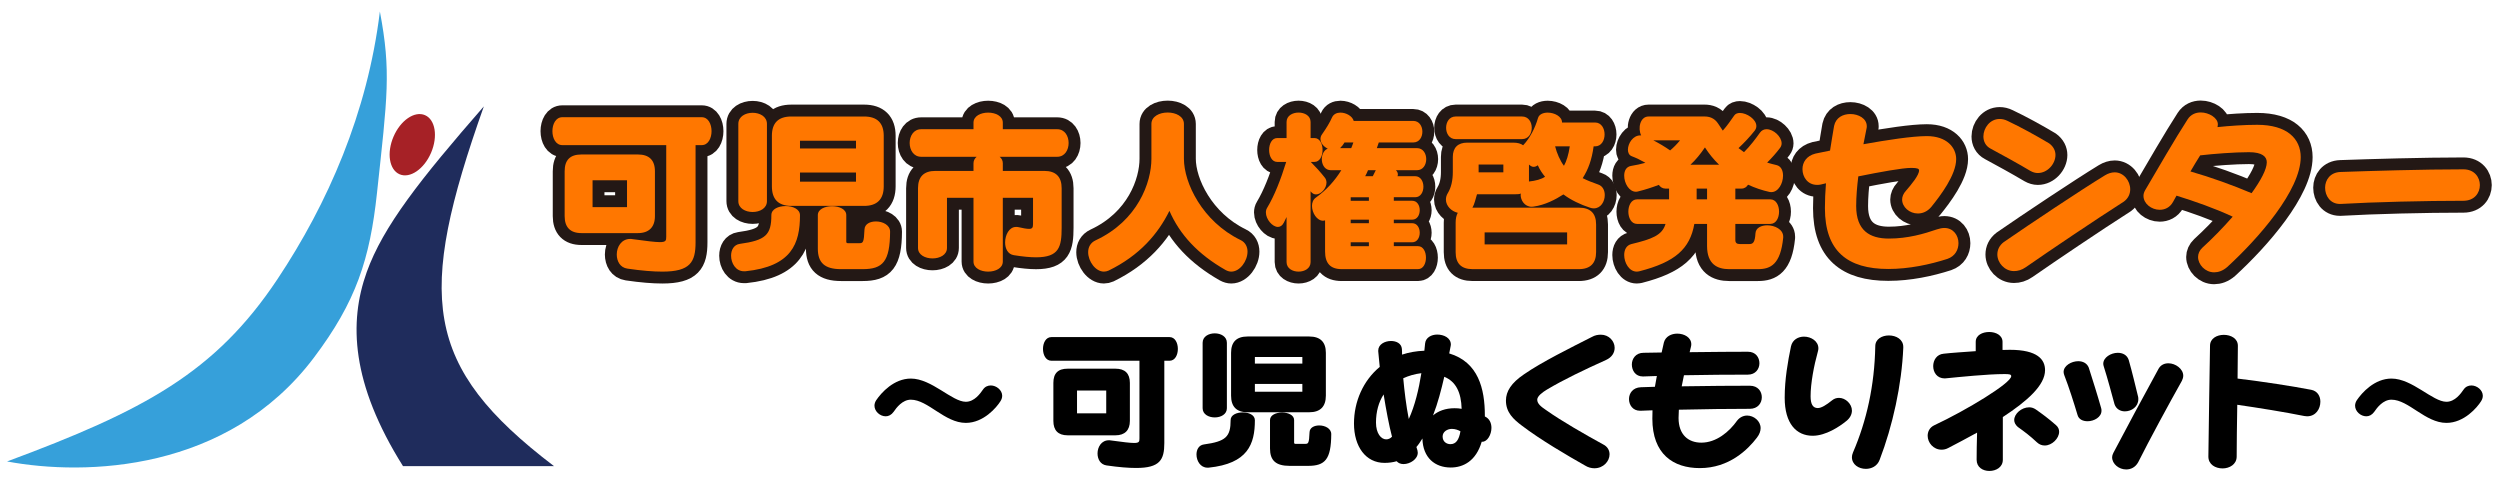 <?xml version="1.0" encoding="utf-8"?>
<!-- Generator: Adobe Illustrator 15.0.0, SVG Export Plug-In . SVG Version: 6.00 Build 0)  -->
<!DOCTYPE svg PUBLIC "-//W3C//DTD SVG 1.1//EN" "http://www.w3.org/Graphics/SVG/1.1/DTD/svg11.dtd">
<svg version="1.1" xmlns="http://www.w3.org/2000/svg" xmlns:xlink="http://www.w3.org/1999/xlink" x="0px" y="0px"
	 width="497.03px" height="95.021px" viewBox="0 0 497.03 95.021" enable-background="new 0 0 497.03 95.021" xml:space="preserve">
<g id="レイヤー_1">
	<g>
		<path fill="#36A0DA" d="M55.17,55.485c9.998-15.017,17.894-33.021,20.354-53.196c2.267,11.947,1.487,16.92-0.576,36.097
			c-1.415,13.146-4.143,21.591-12.569,32.756c-17.086,22.64-45.315,23.53-60.979,20.602C28.596,81.648,42.771,74.119,55.17,55.485z"
			/>
		<path fill="#A62126" d="M85.7,30.377c-1.394,3.246-4.194,5.159-6.253,4.273c-2.061-0.887-2.604-4.236-1.21-7.484
			c1.393-3.245,4.193-5.158,6.255-4.273C86.556,23.781,87.092,27.13,85.7,30.377z"/>
		<path fill="#1F2C5C" d="M96.193,21.151C83.542,35.659,76.174,44.991,72.9,54.121c-3.553,9.913-3.118,22.084,7.22,38.548h30.018
			C84.033,72.798,82.812,58.924,96.193,21.151z"/>
	</g>
	<rect y="1.291" fill="none" width="111.51" height="92.504"/>
</g>
<g id="レイヤー_2">
	<g>
		<path d="M198.89,79.789c-0.744,1.19-3.334,4.287-6.876,4.287c-4.198,0-7.532-4.614-10.926-4.614c-1.667,0-2.858,1.578-3.423,2.411
			c-0.447,0.625-1.012,0.893-1.578,0.893c-1.131,0-2.232-0.982-2.232-2.113c0-0.357,0.119-0.745,0.357-1.102
			c1.012-1.489,3.513-4.287,6.877-4.287c4.138,0,8.187,4.614,10.926,4.614c1.727,0,2.888-1.667,3.423-2.441
			c0.388-0.565,0.953-0.804,1.548-0.804c1.102,0,2.263,0.923,2.263,2.054C199.247,79.044,199.128,79.432,198.89,79.789z"/>
		<path d="M231.481,71.721v16.374c0,3.334-0.894,4.942-5.597,4.942c-1.519,0-3.453-0.149-5.895-0.506
			c-1.221-0.179-1.786-1.25-1.786-2.381c0-1.28,0.773-2.62,2.263-2.62c0.119,0,0.237,0,0.356,0.03
			c2.441,0.328,3.841,0.506,4.645,0.506c1.012,0,1.071-0.268,1.071-0.893V71.721h-17.504c-2.233,0-2.233-4.704,0-4.704h23.488
			c2.203,0,2.203,4.704,0,4.704H231.481z M221.776,86.546h-9.526c-1.905,0-2.828-1.012-2.828-2.858v-7.562
			c0-1.905,0.923-2.828,2.828-2.828h9.526c1.846,0,2.857,0.923,2.857,2.828v7.562C224.634,85.535,223.622,86.546,221.776,86.546z
			 M219.931,77.646h-5.806v4.525h5.806V77.646z"/>
		<path d="M240.287,92.977c-0.09,0-0.149,0-0.238,0c-1.399,0-2.174-1.37-2.174-2.62c0-0.953,0.447-1.846,1.459-1.994
			c4.376-0.596,5.329-1.519,5.329-4.853c0-1.012,1.19-1.519,2.411-1.519c1.191,0,2.411,0.506,2.411,1.548
			C249.485,88.303,248.087,92.173,240.287,92.977z M239.096,81.158V68.149c0-2.501,4.823-2.501,4.823,0v13.009
			C243.919,83.6,239.096,83.6,239.096,81.158z M260.292,81.962h-12.265c-2.203,0-3.275-1.131-3.275-3.304v-8.514
			c0-2.144,1.072-3.245,3.275-3.245h12.265c2.203,0,3.305,1.102,3.305,3.245v8.514C263.597,80.831,262.495,81.962,260.292,81.962z
			 M258.923,70.977h-9.438v1.31h9.438V70.977z M258.923,76.335h-9.438v1.548h9.438V76.335z M260.054,92.62h-3.661
			c-2.769,0-3.9-1.102-3.9-3.453V83.51c0-1.995,4.793-1.995,4.793,0v4.525c0,0.119,0.119,0.208,0.238,0.208h1.995
			c0.595,0,0.744-0.149,0.833-2.292c0.03-0.953,0.953-1.369,1.936-1.369c1.131,0,2.381,0.595,2.381,1.727
			C264.639,91.339,263.448,92.62,260.054,92.62z"/>
		<path d="M294.7,87.827h-0.119c-1.132,3.84-3.662,5.121-6.163,5.121c-3.096,0-5.537-1.905-5.626-5.775
			c-0.387,0.625-0.774,1.221-1.191,1.697c0.09,0.238,0.149,0.477,0.209,0.685c0.029,0.149,0.06,0.328,0.06,0.447
			c0,1.28-1.519,2.262-2.828,2.262c-0.536,0-1.042-0.178-1.37-0.565c-0.714,0.208-1.518,0.328-2.411,0.328
			c-3.721,0-6.073-3.215-6.073-7.83c0-4.346,1.816-8.514,5.121-11.253c-0.09-1.161-0.238-2.203-0.298-3.096c0-0.06,0-0.119,0-0.149
			c0-1.221,1.28-1.905,2.53-1.905c1.072,0,2.084,0.477,2.173,1.578c0.03,0.357,0.03,0.745,0.03,1.131
			c1.34-0.446,2.828-0.714,4.436-0.774c0.06-0.476,0.09-0.982,0.149-1.458c0.118-1.161,1.25-1.756,2.411-1.756
			c1.31,0,2.709,0.655,2.709,1.994c0,0.06-0.03,0.149-0.03,0.238c-0.089,0.536-0.208,1.012-0.297,1.519
			c5.774,1.727,7.085,6.996,7.085,12.354v0.178c0.923,0.417,1.31,1.31,1.31,2.263C296.516,86.398,295.712,87.827,294.7,87.827z
			 M275.081,78.419c-0.982,1.518-1.518,3.423-1.518,5.597c0,2.144,1.012,3.334,2.024,3.334c0.446,0,0.833-0.179,1.16-0.536
			C276.153,84.582,275.588,81.545,275.081,78.419z M278.981,75.204c0.238,2.561,0.565,5.389,1.102,8.098
			c1.221-2.649,1.994-5.924,2.5-9.11C281.304,74.341,279.993,74.728,278.981,75.204z M287.139,74.907
			c-0.596,2.59-1.28,5.239-2.233,7.681c1.013-0.863,2.441-1.429,4.287-1.429c0.477,0,0.923,0.03,1.399,0.119
			C290.502,78.032,289.46,75.859,287.139,74.907z M288.656,85.267c-0.923,0-1.846,0.565-1.846,1.518
			c0,1.042,0.804,1.519,1.548,1.519c1.102,0,1.697-0.833,1.995-2.561C289.937,85.505,289.312,85.267,288.656,85.267z"/>
		<path d="M319.284,71.572c-4.108,1.846-8.425,3.9-11.759,5.895c-0.834,0.506-1.905,1.28-1.905,1.995
			c0,0.804,0.773,1.399,1.696,2.024c3.186,2.262,7.949,4.972,11.372,6.847c0.923,0.446,1.311,1.22,1.311,1.994
			c0,1.37-1.221,2.769-3.007,2.769c-0.596,0-1.251-0.149-1.905-0.566c-3.424-1.935-8.872-5.12-12.533-7.919
			c-1.667-1.25-3.156-2.62-3.156-4.971c0-1.846,1.072-3.513,3.573-5.21c3.453-2.411,9.407-5.358,13.515-7.442
			c0.626-0.357,1.221-0.447,1.787-0.447c1.607,0,2.738,1.28,2.738,2.62C321.011,70.114,320.475,71.037,319.284,71.572z"/>
		<path d="M347.888,81.277c-3.989,0-9.229,0.06-14.111,0.179c-0.029,0.565-0.06,1.102-0.06,1.637c0,3.364,1.965,4.912,4.525,4.912
			c2.977,0,5.537-2.144,7.115-4.376c0.535-0.685,1.279-1.012,1.994-1.012c1.31,0,2.68,1.071,2.68,2.5
			c0,0.565-0.209,1.221-0.744,1.905c-1.786,2.352-5.508,6.043-11.343,6.043c-5.299,0-9.438-2.798-9.438-9.824
			c0-0.536,0-1.072,0.03-1.667c-0.804,0.03-1.578,0.06-2.322,0.089c-0.06,0-0.119,0-0.148,0c-1.459,0-2.203-1.161-2.203-2.322
			s0.774-2.292,2.352-2.352c0.894-0.029,1.846-0.059,2.799-0.089c0.119-0.715,0.238-1.429,0.387-2.144
			c-0.894,0.03-1.786,0.06-2.649,0.089c-0.06,0-0.09,0-0.149,0c-1.458,0-2.173-1.191-2.173-2.382c0-1.131,0.774-2.322,2.322-2.322
			c1.071-0.03,2.292-0.03,3.603-0.06c0.148-0.655,0.297-1.34,0.446-1.995c0.327-1.221,1.518-1.756,2.649-1.756
			c1.429,0,2.798,0.774,2.798,2.113c0,0.208-0.029,0.387-0.089,0.596c-0.089,0.327-0.148,0.625-0.238,0.982
			c4.525-0.06,9.109-0.089,11.581-0.089c1.548,0,2.292,1.131,2.292,2.292c0,1.131-0.774,2.262-2.292,2.262
			c-3.722,0-8.157,0.03-12.712,0.119c-0.149,0.714-0.298,1.458-0.447,2.203c5.15-0.089,10.39-0.119,13.546-0.119
			c1.637,0,2.382,1.161,2.382,2.292C350.27,80.146,349.465,81.277,347.888,81.277z"/>
		<path d="M367.053,83.718c-1.31,1.072-4.049,2.917-6.668,2.917c-3.245,0-5.567-2.411-5.567-7.562c0-3.662,0.625-7.174,1.25-10.211
			c0.298-1.34,1.459-1.935,2.591-1.935c1.398,0,2.857,0.893,2.857,2.322c0,0.208-0.029,0.387-0.089,0.595
			c-0.804,2.888-1.459,6.371-1.459,8.931c0,1.578,0.446,2.352,1.429,2.352c0.715,0,1.667-0.595,2.858-1.548
			c0.446-0.357,0.893-0.477,1.369-0.477c1.28,0,2.561,1.191,2.561,2.531C368.185,82.319,367.856,83.093,367.053,83.718z
			 M373.691,91.429c-0.477,1.25-1.607,1.786-2.738,1.786c-1.43,0-2.769-0.863-2.769-2.322c0-0.268,0.06-0.566,0.208-0.923
			c2.709-6.282,4.287-13.307,4.436-21.137c0-1.429,1.34-2.144,2.709-2.144c1.43,0,2.858,0.774,2.858,2.292c0,0.06,0,0.089,0,0.149
			C378.098,76.455,376.281,84.701,373.691,91.429z"/>
		<path d="M398.187,82.915c0,2.144,0,6.312,0,8.484c0,1.489-1.34,2.233-2.68,2.233c-1.28,0-2.53-0.714-2.53-2.233
			c0-1.28,0.03-3.423,0.09-5.388c-2.174,1.221-4.02,2.144-5.746,3.066c-0.446,0.238-0.893,0.327-1.31,0.327
			c-1.638,0-2.769-1.399-2.769-2.769c0-0.774,0.356-1.607,1.25-2.054c6.49-3.037,15.361-8.425,15.361-9.794
			c0-0.357-0.357-0.417-1.34-0.417c-3.364,0-9.08,0.596-11.521,0.833c-0.119,0-0.238,0.03-0.357,0.03
			c-1.548,0-2.292-1.22-2.292-2.441c0-1.161,0.685-2.352,2.084-2.471c1.548-0.179,3.899-0.328,6.37-0.506c0-0.417,0-1.102,0-1.846
			c0-1.34,1.34-1.965,2.68-1.965s2.649,0.655,2.649,1.965c0,0.655,0,1.191,0,1.607c0.506-0.03,1.012-0.03,1.459-0.03
			c5.507,0,6.995,1.935,6.995,4.049C406.581,76.574,403.099,79.7,398.187,82.915z M406.521,88.571c-0.535,0-1.071-0.178-1.548-0.625
			c-1.429-1.34-2.44-2.084-3.811-3.066c-0.476-0.417-0.714-0.893-0.714-1.369c0-1.25,1.458-2.531,2.977-2.531
			c0.446,0,0.863,0.119,1.31,0.417c1.28,0.893,2.531,1.816,4.02,3.126c0.446,0.387,0.625,0.833,0.625,1.31
			C409.38,87.172,407.951,88.571,406.521,88.571z"/>
		<path d="M417.8,81.665c0,1.25-1.459,2.083-2.769,2.083c-0.893,0-1.756-0.357-1.994-1.25c-0.685-2.292-1.697-5.508-2.649-7.949
			c-0.06-0.208-0.119-0.387-0.119-0.595c0-1.25,1.548-2.144,2.917-2.144c0.894,0,1.727,0.387,2.084,1.28
			c0.774,2.441,1.697,5.329,2.471,8.067C417.8,81.337,417.8,81.486,417.8,81.665z M425.123,79.372c0,1.488-1.339,2.411-2.679,2.411
			c-0.863,0-1.727-0.446-2.055-1.429c-0.535-1.965-1.339-5.001-2.144-7.532c-0.059-0.179-0.089-0.357-0.089-0.506
			c0-1.25,1.519-2.173,2.888-2.173c0.953,0,1.846,0.417,2.173,1.429c0.686,2.382,1.399,5.418,1.876,7.353
			C425.123,79.074,425.123,79.223,425.123,79.372z M433.786,75.71c-2.5,4.436-6.579,11.967-8.692,16.195
			c-0.565,1.012-1.459,1.429-2.382,1.429c-1.429,0-2.798-1.072-2.798-2.441c0-0.238,0.089-0.536,0.237-0.833
			c2.561-4.882,5.865-11.015,9.021-16.791c0.447-0.744,1.161-1.042,1.936-1.042c1.398,0,2.947,1.101,2.947,2.471
			C434.055,75.056,433.936,75.383,433.786,75.71z"/>
		<path d="M458.669,82.766c-0.179,0-0.357-0.03-0.565-0.06c-3.989-0.804-8.99-1.607-13.308-2.232c-0.06,3.9-0.118,7.74-0.118,10.3
			c0,1.548-1.43,2.352-2.799,2.352c-1.429,0-2.828-0.774-2.828-2.352c0.06-5.388,0.268-18.428,0.327-22.03
			c0-1.458,1.37-2.173,2.739-2.173c1.399,0,2.798,0.715,2.798,2.173c0,1.607-0.029,3.959-0.06,6.52
			c5.21,0.625,10.896,1.519,14.647,2.233c1.221,0.238,1.815,1.25,1.815,2.352C461.318,81.277,460.426,82.766,458.669,82.766z"/>
		<path d="M493.255,79.789c-0.744,1.19-3.334,4.287-6.877,4.287c-4.197,0-7.531-4.614-10.926-4.614
			c-1.667,0-2.857,1.578-3.423,2.411c-0.447,0.625-1.013,0.893-1.578,0.893c-1.131,0-2.232-0.982-2.232-2.113
			c0-0.357,0.119-0.745,0.356-1.102c1.013-1.489,3.514-4.287,6.877-4.287c4.139,0,8.188,4.614,10.926,4.614
			c1.727,0,2.888-1.667,3.424-2.441c0.387-0.565,0.952-0.804,1.548-0.804c1.102,0,2.263,0.923,2.263,2.054
			C493.612,79.044,493.493,79.432,493.255,79.789z"/>
	</g>
	<g>
		<g>
			<path fill="none" stroke="#231815" stroke-width="4.726" stroke-linecap="round" stroke-linejoin="round" d="M138.287,28.852
				v19.319c0,3.934-1.054,5.831-6.604,5.831c-1.792,0-4.075-0.175-6.955-0.597c-1.44-0.21-2.107-1.475-2.107-2.81
				c0-1.51,0.913-3.091,2.669-3.091c0.141,0,0.281,0,0.422,0.035c2.88,0.386,4.531,0.597,5.479,0.597
				c1.194,0,1.265-0.316,1.265-1.054v-18.23h-20.654c-2.634,0-2.634-5.55,0-5.55h27.714c2.599,0,2.599,5.55,0,5.55H138.287z
				 M126.836,46.344h-11.24c-2.248,0-3.337-1.194-3.337-3.372V34.05c0-2.248,1.089-3.337,3.337-3.337h11.24
				c2.178,0,3.372,1.089,3.372,3.337v8.922C130.208,45.15,129.014,46.344,126.836,46.344z M124.658,35.842h-6.849v5.339h6.849
				V35.842z"/>
			<path fill="none" stroke="#231815" stroke-width="4.726" stroke-linecap="round" stroke-linejoin="round" d="M148.193,53.931
				c-0.105,0-0.176,0-0.281,0c-1.651,0-2.564-1.616-2.564-3.091c0-1.124,0.527-2.178,1.721-2.354
				c5.164-0.703,6.288-1.792,6.288-5.726c0-1.194,1.405-1.792,2.845-1.792c1.405,0,2.845,0.597,2.845,1.827
				C159.047,48.417,157.396,52.983,148.193,53.931z M146.788,39.986v-15.35c0-2.951,5.69-2.951,5.69,0v15.35
				C152.479,42.867,146.788,42.867,146.788,39.986z M171.798,40.935h-14.472c-2.6,0-3.864-1.335-3.864-3.899V26.99
				c0-2.529,1.265-3.829,3.864-3.829h14.472c2.599,0,3.899,1.3,3.899,3.829v10.046C175.697,39.6,174.397,40.935,171.798,40.935z
				 M170.182,27.974h-11.135v1.545h11.135V27.974z M170.182,34.296h-11.135v1.827h11.135V34.296z M171.517,53.51h-4.32
				c-3.267,0-4.602-1.3-4.602-4.075v-6.674c0-2.353,5.655-2.353,5.655,0v5.339c0,0.141,0.141,0.246,0.281,0.246h2.353
				c0.703,0,0.878-0.175,0.984-2.705c0.035-1.124,1.124-1.616,2.283-1.616c1.334,0,2.81,0.703,2.81,2.037
				C176.926,52,175.521,53.51,171.517,53.51z"/>
			<path fill="none" stroke="#231815" stroke-width="4.726" stroke-linecap="round" stroke-linejoin="round" d="M205.976,51.156
				c-1.194,0-2.635-0.14-4.391-0.421c-1.229-0.176-1.757-1.334-1.757-2.529c0-1.511,0.808-3.091,2.178-3.091
				c0.141,0,0.281,0,0.422,0.035c1.054,0.246,1.721,0.351,2.178,0.351c0.632,0,0.772-0.281,0.772-0.948v-5.234h-6.007V52
				c0,2.669-5.83,2.669-5.83,0V39.319h-5.27v9.976c0,2.775-5.76,2.775-5.76,0V37.422c0-2.283,1.159-3.442,3.442-3.442h7.588v-1.51
				c0-0.527,0.245-0.984,0.632-1.3h-11.029c-3.056,0-3.056-5.479,0-5.479h10.397v-1.3c0-2.669,5.83-2.669,5.83,0v1.3h10.819
				c3.021,0,3.021,5.479,0,5.479h-11.451c0.387,0.316,0.632,0.738,0.632,1.3v1.51h8.255c2.283,0,3.442,1.159,3.442,3.442v7.833
				C211.068,49.084,210.577,51.156,205.976,51.156z"/>
			<path fill="none" stroke="#231815" stroke-width="4.726" stroke-linecap="round" stroke-linejoin="round" d="M244.79,54.001
				c-0.352,0-0.737-0.105-1.124-0.316c-5.515-3.126-9.133-7.061-11.17-11.767c-2.248,4.566-5.901,8.852-12.083,11.873
				c-0.316,0.14-0.633,0.21-0.948,0.21c-1.651,0-3.127-2.037-3.127-3.864c0-0.948,0.422-1.861,1.476-2.354
				c8.396-3.899,11.1-11.521,11.1-16.228v-6.919c0-3.021,6.464-3.021,6.464,0v6.919c0,4.813,3.652,12.47,11.24,16.158
				c0.983,0.457,1.404,1.37,1.404,2.318C248.021,51.894,246.512,54.001,244.79,54.001z"/>
			<path fill="none" stroke="#231815" stroke-width="4.726" stroke-linecap="round" stroke-linejoin="round" d="M261.65,38.652
				c-0.387,0-0.773-0.176-1.089-0.632v14.085c0,2.529-4.777,2.529-4.777,0v-8.957c-0.176,0.351-0.352,0.737-0.527,1.089
				c-0.315,0.632-0.737,0.878-1.193,0.878c-1.09,0-2.389-1.51-2.389-2.88c0-0.316,0.07-0.632,0.245-0.913
				c1.476-2.459,2.705-5.62,3.794-9.133h-1.791c-2.143,0-2.143-4.742,0-4.742h1.861V24.25c0-2.494,4.777-2.494,4.777,0v3.197h0.772
				c2.143,0,2.143,4.742,0,4.742h-0.737c1.019,1.019,1.932,2.037,2.739,3.056c0.281,0.316,0.387,0.702,0.387,1.054
				C263.723,37.458,262.634,38.652,261.65,38.652z M266.778,53.51c-2.318,0-3.337-1.194-3.337-3.513v-6.182
				c-0.141,0.035-0.281,0.07-0.386,0.07c-1.229,0-2.214-1.545-2.214-2.95c0-0.632,0.211-1.265,0.773-1.651
				c2.072-1.476,3.723-3.302,5.058-5.445h-2.072c-2.178,0-2.389-3.583-0.632-4.285c-0.809-0.386-1.44-1.124-1.44-1.932
				c0-0.316,0.105-0.667,0.352-0.983c0.772-1.089,1.545-2.354,1.932-3.267c0.316-0.703,0.983-0.983,1.686-0.983
				c1.124,0,2.389,0.702,2.635,1.651h11.838c2.423,0,2.423,4.285,0,4.285h-6.85c-0.141,0.386-0.246,0.738-0.387,1.124h7.974
				c2.459,0,2.459,4.391,0,4.391h-4.18c0.245,0.246,0.386,0.527,0.386,0.843c0,0.105-0.035,0.246-0.07,0.351h3.513
				c2.178,0,2.178,4.18,0,4.18h-4.25v0.702h3.653c2.002,0,2.002,3.759,0,3.759h-3.653v0.702h3.653c2.002,0,2.002,3.794,0,3.794
				h-3.653v0.772h4.813c2.107,0,2.107,4.566,0,4.566H266.778z M267.306,28.325c-0.246,0.421-0.492,0.738-0.879,1.124h2.214
				c0.175-0.386,0.28-0.738,0.421-1.124H267.306z M272.152,39.214h-3.617v0.702h3.617V39.214z M272.152,43.675h-3.617v0.702h3.617
				V43.675z M272.152,48.171h-3.617v0.772h3.617V48.171z M271.978,33.839c-0.141,0.386-0.352,0.808-0.563,1.194h1.511
				c0.211-0.421,0.386-0.773,0.597-1.194H271.978z"/>
			<path fill="none" stroke="#231815" stroke-width="4.726" stroke-linecap="round" stroke-linejoin="round" d="M316.868,41.427
				c-0.246,0-0.491-0.035-0.772-0.141c-1.861-0.597-3.829-1.545-5.269-2.634c-1.581,1.019-3.653,2.107-5.937,2.423
				c-0.105,0-0.246,0.035-0.352,0.035c-1.476,0-2.213-1.37-2.213-2.318c0-0.105,0.035-0.21,0.035-0.316
				c-0.316,0.141-0.632,0.141-1.019,0.141c-0.176,0-0.316,0-0.492,0h-7.2c-0.316,1.019-0.492,1.967-0.913,2.669h21.146
				c2.318,0,3.442,1.124,3.442,3.337v5.515c0,2.178-1.124,3.372-3.442,3.372h-21.11c-2.283,0-3.372-1.159-3.372-3.372v-5.866
				c0-0.808,0.141-1.44,0.421-1.967c-1.229-0.281-2.354-1.335-2.354-2.634c0-0.421,0.105-0.843,0.387-1.3
				c0.667-1.089,0.983-2.529,0.983-4.145v-3.021c0-1.862,1.019-2.845,2.846-2.845h9.167c0.844,0,1.511,0.176,1.968,0.527
				c1.335-1.405,2.389-3.442,2.95-5.409c0.211-0.738,1.019-1.089,1.932-1.089c1.335,0,2.846,0.772,2.846,1.932v0.035h6.568
				c2.529,0,2.529,4.742,0,4.742h-0.281c-0.386,2.775-1.089,4.601-2.178,6.322c0.913,0.457,1.967,0.878,3.091,1.265
				c0.914,0.316,1.3,1.194,1.3,2.107C319.046,40.057,318.273,41.427,316.868,41.427z M289.4,27.657c-2.529,0-2.529-4.496,0-4.496
				h13.207c2.564,0,2.564,4.496,0,4.496H289.4z M298.884,32.715h-4.917v1.545h4.917V32.715z M311.564,46.204h-16.403v2.389h16.403
				V46.204z M305.733,32.856c-0.281,0.211-0.562,0.316-0.843,0.316c-0.316,0-0.598-0.175-0.913-0.457v3.372
				c1.334-0.141,2.493-0.457,3.196-0.948C306.646,34.507,306.12,33.734,305.733,32.856z M309.176,29.098
				c0.316,1.299,1.019,2.915,1.757,3.864c0.491-0.878,0.913-2.178,1.158-3.864H309.176z"/>
			<path fill="none" stroke="#231815" stroke-width="4.726" stroke-linecap="round" stroke-linejoin="round" d="M349.501,53.51
				h-5.726c-2.318,0-4.391-0.948-4.391-4.602v-4.391h-2.529c-0.878,4.953-3.794,7.587-10.924,9.414
				c-0.176,0.035-0.352,0.07-0.527,0.07c-1.51,0-2.494-1.756-2.494-3.302c0-1.019,0.422-1.932,1.44-2.178
				c4.04-0.983,6.112-1.721,6.779-4.004h-5.655c-2.318,0-2.318-4.882,0-4.882h6.358v-2.143h-0.738c-0.562,0-1.019-0.316-1.3-0.738
				c-1.3,0.492-2.669,0.948-4.109,1.3c-0.141,0.035-0.281,0.07-0.422,0.07c-1.404,0-2.354-1.721-2.354-3.197
				c0-0.948,0.387-1.756,1.335-1.932c1.089-0.176,2.037-0.387,2.881-0.632c-0.914-0.527-1.862-0.983-2.705-1.3
				c-0.562-0.211-0.772-0.738-0.772-1.3c0-1.264,1.019-2.845,2.459-2.845c0.035,0,0.104,0,0.175,0
				c-0.702-1.405-0.21-3.759,1.476-3.759h11.135c0.913,0,1.967,0.281,2.705,1.44c0.316,0.492,0.597,0.913,0.913,1.37
				c0.878-0.983,1.616-2.072,2.283-3.021c0.246-0.352,0.667-0.492,1.124-0.492c1.37,0,3.267,1.265,3.267,2.6
				c0,0.316-0.105,0.632-0.352,0.948c-0.913,1.159-2.037,2.354-3.196,3.442c0.352,0.246,0.738,0.562,1.089,0.808
				c1.265-1.265,2.318-2.67,3.161-3.864c0.352-0.492,0.809-0.702,1.335-0.702c1.37,0,2.986,1.475,2.986,2.81
				c0,0.316-0.105,0.632-0.316,0.913c-0.737,0.983-1.616,1.967-2.564,2.916c0.598,0.176,1.229,0.351,1.861,0.492
				c0.914,0.211,1.3,1.089,1.3,2.107c0,1.511-0.913,3.267-2.318,3.267c-0.104,0-0.245,0-0.386-0.035
				c-1.44-0.316-2.881-0.808-4.25-1.44c-0.281,0.457-0.703,0.773-1.3,0.773h-1.229v2.143h6.955c2.318,0,2.318,4.882,0,4.882h-6.955
				v3.196c0,0.632,0.351,0.808,0.913,0.808h1.896c0.738,0,1.089-0.386,1.194-2.143c0.07-1.089,1.159-1.581,2.354-1.581
				c1.476,0,3.161,0.808,3.161,2.248c0,0.07,0,0.14,0,0.21C353.997,52.526,352.065,53.51,349.501,53.51z M328.706,27.903
				c1.159,0.597,2.283,1.265,3.337,2.002c0.668-0.562,1.335-1.229,1.968-2.002H328.706z M338.963,29.308
				c-0.878,1.3-1.826,2.459-2.88,3.442h5.69C340.72,31.732,339.771,30.573,338.963,29.308z M339.385,37.493h-2.072v2.143h2.072
				V37.493z"/>
			<path fill="none" stroke="#231815" stroke-width="4.726" stroke-linecap="round" stroke-linejoin="round" d="M387.156,51.473
				c-3.478,1.124-7.622,2.002-11.732,2.002c-8.148,0-12.609-3.547-12.609-12.083c0-1.546,0.069-3.231,0.21-4.953
				c-0.351,0.105-0.702,0.175-1.019,0.246c-0.28,0.07-0.526,0.07-0.772,0.07c-1.826,0-2.881-1.545-2.881-3.126
				c0-1.335,0.773-2.635,2.564-3.091c0.773-0.176,1.792-0.351,2.916-0.597c0.28-1.896,0.597-3.618,0.808-4.917
				c0.352-1.651,1.756-2.354,3.231-2.354c1.616,0,3.267,0.878,3.267,2.424c0,0.105,0,0.246-0.035,0.386
				c-0.211,0.983-0.421,2.037-0.632,3.196c4.672-0.843,9.694-1.616,12.609-1.616c3.97,0,5.831,2.283,5.831,4.566
				c0,3.162-3.161,7.306-4.952,9.519c-0.809,0.948-1.757,1.3-2.67,1.3c-1.65,0-3.126-1.265-3.126-2.775
				c0-0.562,0.246-1.194,0.772-1.756c1.054-1.229,2.6-3.056,2.6-4.04c0-0.316-0.316-0.492-1.546-0.492
				c-1.791,0-6.182,0.808-10.537,1.686c-0.246,2.037-0.422,4.04-0.422,5.901c0,4.883,2.705,6.463,6.498,6.463
				c3.794,0,6.99-0.948,9.555-1.827c0.526-0.175,1.054-0.281,1.475-0.281c1.792,0,2.811,1.475,2.811,3.021
				C389.369,49.646,388.702,50.946,387.156,51.473z"/>
			<path fill="none" stroke="#231815" stroke-width="4.726" stroke-linecap="round" stroke-linejoin="round" d="M405.141,34.401
				c-0.491,0-0.983-0.141-1.475-0.421c-2.6-1.545-5.69-3.231-7.903-4.426c-1.02-0.527-1.44-1.476-1.44-2.424
				c0-1.686,1.3-3.478,3.231-3.478c0.492,0,1.019,0.105,1.581,0.387c2.669,1.264,5.655,2.915,8.254,4.461
				c0.878,0.632,1.265,1.475,1.265,2.318C408.653,32.575,407.073,34.401,405.141,34.401z M422.282,40.057
				c-6.042,3.864-14.823,9.8-19.53,13.067c-0.808,0.562-1.58,0.773-2.354,0.773c-1.861,0-3.302-1.651-3.302-3.302
				c0-0.913,0.387-1.791,1.265-2.458c5.339-3.688,15.351-10.362,20.127-13.278c0.633-0.386,1.3-0.597,1.933-0.597
				c1.791,0,3.091,1.686,3.091,3.372C423.512,38.511,423.16,39.389,422.282,40.057z"/>
			<path fill="none" stroke="#231815" stroke-width="4.726" stroke-linecap="round" stroke-linejoin="round" d="M442.797,53.088
				c-0.878,0.773-1.792,1.054-2.6,1.054c-1.791,0-3.196-1.545-3.196-3.056c0-0.632,0.281-1.299,0.843-1.826
				c1.967-1.792,4.075-3.934,6.042-6.182c-3.618-1.686-7.553-3.056-11.17-4.18c-0.246,0.421-0.457,0.843-0.703,1.265
				c-0.632,1.124-1.65,1.545-2.634,1.545c-1.651,0-3.231-1.229-3.231-2.775c0-0.351,0.104-0.703,0.315-1.089
				c2.494-4.25,6.007-10.327,8.466-14.121c0.632-0.983,1.615-1.37,2.599-1.37c1.651,0,3.407,1.089,3.407,2.353
				c0,0.176-0.035,0.387-0.07,0.562c2.354-0.246,5.305-0.457,7.903-0.457c5.937,0,8.642,2.775,8.642,6.428
				C457.409,37.809,449.049,47.363,442.797,53.088z M447.117,30.257c-2.775,0-7.025,0.316-9.694,0.632
				c-0.668,1.054-1.3,2.108-1.933,3.197c4.04,1.159,8.431,2.74,12.153,4.32c1.827-2.529,3.021-4.742,3.021-6.147
				C450.665,31.17,449.787,30.257,447.117,30.257z"/>
			<path fill="none" stroke="#231815" stroke-width="4.726" stroke-linecap="round" stroke-linejoin="round" d="M489.761,39.916
				c-7.518,0-17.81,0.246-24.448,0.632c-0.035,0-0.07,0-0.105,0c-1.932,0-2.95-1.616-2.95-3.231c0-1.545,1.019-3.056,3.056-3.126
				c6.007-0.211,16.475-0.527,24.448-0.527c2.178,0,3.267,1.581,3.267,3.126C493.027,38.371,491.938,39.916,489.761,39.916z"/>
		</g>
		<g>
			<path fill="#FF7700" d="M138.287,28.852v19.319c0,3.934-1.054,5.831-6.604,5.831c-1.792,0-4.075-0.175-6.955-0.597
				c-1.44-0.21-2.107-1.475-2.107-2.81c0-1.51,0.913-3.091,2.669-3.091c0.141,0,0.281,0,0.422,0.035
				c2.88,0.386,4.531,0.597,5.479,0.597c1.194,0,1.265-0.316,1.265-1.054v-18.23h-20.654c-2.634,0-2.634-5.55,0-5.55h27.714
				c2.599,0,2.599,5.55,0,5.55H138.287z M126.836,46.344h-11.24c-2.248,0-3.337-1.194-3.337-3.372V34.05
				c0-2.248,1.089-3.337,3.337-3.337h11.24c2.178,0,3.372,1.089,3.372,3.337v8.922C130.208,45.15,129.014,46.344,126.836,46.344z
				 M124.658,35.842h-6.849v5.339h6.849V35.842z"/>
			<path fill="#FF7700" d="M148.193,53.931c-0.105,0-0.176,0-0.281,0c-1.651,0-2.564-1.616-2.564-3.091
				c0-1.124,0.527-2.178,1.721-2.354c5.164-0.703,6.288-1.792,6.288-5.726c0-1.194,1.405-1.792,2.845-1.792
				c1.405,0,2.845,0.597,2.845,1.827C159.047,48.417,157.396,52.983,148.193,53.931z M146.788,39.986v-15.35
				c0-2.951,5.69-2.951,5.69,0v15.35C152.479,42.867,146.788,42.867,146.788,39.986z M171.798,40.935h-14.472
				c-2.6,0-3.864-1.335-3.864-3.899V26.99c0-2.529,1.265-3.829,3.864-3.829h14.472c2.599,0,3.899,1.3,3.899,3.829v10.046
				C175.697,39.6,174.397,40.935,171.798,40.935z M170.182,27.974h-11.135v1.545h11.135V27.974z M170.182,34.296h-11.135v1.827
				h11.135V34.296z M171.517,53.51h-4.32c-3.267,0-4.602-1.3-4.602-4.075v-6.674c0-2.353,5.655-2.353,5.655,0v5.339
				c0,0.141,0.141,0.246,0.281,0.246h2.353c0.703,0,0.878-0.175,0.984-2.705c0.035-1.124,1.124-1.616,2.283-1.616
				c1.334,0,2.81,0.703,2.81,2.037C176.926,52,175.521,53.51,171.517,53.51z"/>
			<path fill="#FF7700" d="M205.976,51.156c-1.194,0-2.635-0.14-4.391-0.421c-1.229-0.176-1.757-1.334-1.757-2.529
				c0-1.511,0.808-3.091,2.178-3.091c0.141,0,0.281,0,0.422,0.035c1.054,0.246,1.721,0.351,2.178,0.351
				c0.632,0,0.772-0.281,0.772-0.948v-5.234h-6.007V52c0,2.669-5.83,2.669-5.83,0V39.319h-5.27v9.976c0,2.775-5.76,2.775-5.76,0
				V37.422c0-2.283,1.159-3.442,3.442-3.442h7.588v-1.51c0-0.527,0.245-0.984,0.632-1.3h-11.029c-3.056,0-3.056-5.479,0-5.479
				h10.397v-1.3c0-2.669,5.83-2.669,5.83,0v1.3h10.819c3.021,0,3.021,5.479,0,5.479h-11.451c0.387,0.316,0.632,0.738,0.632,1.3v1.51
				h8.255c2.283,0,3.442,1.159,3.442,3.442v7.833C211.068,49.084,210.577,51.156,205.976,51.156z"/>
			<path fill="#FF7700" d="M244.79,54.001c-0.352,0-0.737-0.105-1.124-0.316c-5.515-3.126-9.133-7.061-11.17-11.767
				c-2.248,4.566-5.901,8.852-12.083,11.873c-0.316,0.14-0.633,0.21-0.948,0.21c-1.651,0-3.127-2.037-3.127-3.864
				c0-0.948,0.422-1.861,1.476-2.354c8.396-3.899,11.1-11.521,11.1-16.228v-6.919c0-3.021,6.464-3.021,6.464,0v6.919
				c0,4.813,3.652,12.47,11.24,16.158c0.983,0.457,1.404,1.37,1.404,2.318C248.021,51.894,246.512,54.001,244.79,54.001z"/>
			<path fill="#FF7700" d="M261.65,38.652c-0.387,0-0.773-0.176-1.089-0.632v14.085c0,2.529-4.777,2.529-4.777,0v-8.957
				c-0.176,0.351-0.352,0.737-0.527,1.089c-0.315,0.632-0.737,0.878-1.193,0.878c-1.09,0-2.389-1.51-2.389-2.88
				c0-0.316,0.07-0.632,0.245-0.913c1.476-2.459,2.705-5.62,3.794-9.133h-1.791c-2.143,0-2.143-4.742,0-4.742h1.861V24.25
				c0-2.494,4.777-2.494,4.777,0v3.197h0.772c2.143,0,2.143,4.742,0,4.742h-0.737c1.019,1.019,1.932,2.037,2.739,3.056
				c0.281,0.316,0.387,0.702,0.387,1.054C263.723,37.458,262.634,38.652,261.65,38.652z M266.778,53.51
				c-2.318,0-3.337-1.194-3.337-3.513v-6.182c-0.141,0.035-0.281,0.07-0.386,0.07c-1.229,0-2.214-1.545-2.214-2.95
				c0-0.632,0.211-1.265,0.773-1.651c2.072-1.476,3.723-3.302,5.058-5.445h-2.072c-2.178,0-2.389-3.583-0.632-4.285
				c-0.809-0.386-1.44-1.124-1.44-1.932c0-0.316,0.105-0.667,0.352-0.983c0.772-1.089,1.545-2.354,1.932-3.267
				c0.316-0.703,0.983-0.983,1.686-0.983c1.124,0,2.389,0.702,2.635,1.651h11.838c2.423,0,2.423,4.285,0,4.285h-6.85
				c-0.141,0.386-0.246,0.738-0.387,1.124h7.974c2.459,0,2.459,4.391,0,4.391h-4.18c0.245,0.246,0.386,0.527,0.386,0.843
				c0,0.105-0.035,0.246-0.07,0.351h3.513c2.178,0,2.178,4.18,0,4.18h-4.25v0.702h3.653c2.002,0,2.002,3.759,0,3.759h-3.653v0.702
				h3.653c2.002,0,2.002,3.794,0,3.794h-3.653v0.772h4.813c2.107,0,2.107,4.566,0,4.566H266.778z M267.306,28.325
				c-0.246,0.421-0.492,0.738-0.879,1.124h2.214c0.175-0.386,0.28-0.738,0.421-1.124H267.306z M272.152,39.214h-3.617v0.702h3.617
				V39.214z M272.152,43.675h-3.617v0.702h3.617V43.675z M272.152,48.171h-3.617v0.772h3.617V48.171z M271.978,33.839
				c-0.141,0.386-0.352,0.808-0.563,1.194h1.511c0.211-0.421,0.386-0.773,0.597-1.194H271.978z"/>
			<path fill="#FF7700" d="M316.868,41.427c-0.246,0-0.491-0.035-0.772-0.141c-1.861-0.597-3.829-1.545-5.269-2.634
				c-1.581,1.019-3.653,2.107-5.937,2.423c-0.105,0-0.246,0.035-0.352,0.035c-1.476,0-2.213-1.37-2.213-2.318
				c0-0.105,0.035-0.21,0.035-0.316c-0.316,0.141-0.632,0.141-1.019,0.141c-0.176,0-0.316,0-0.492,0h-7.2
				c-0.316,1.019-0.492,1.967-0.913,2.669h21.146c2.318,0,3.442,1.124,3.442,3.337v5.515c0,2.178-1.124,3.372-3.442,3.372h-21.11
				c-2.283,0-3.372-1.159-3.372-3.372v-5.866c0-0.808,0.141-1.44,0.421-1.967c-1.229-0.281-2.354-1.335-2.354-2.634
				c0-0.421,0.105-0.843,0.387-1.3c0.667-1.089,0.983-2.529,0.983-4.145v-3.021c0-1.862,1.019-2.845,2.846-2.845h9.167
				c0.844,0,1.511,0.176,1.968,0.527c1.335-1.405,2.389-3.442,2.95-5.409c0.211-0.738,1.019-1.089,1.932-1.089
				c1.335,0,2.846,0.772,2.846,1.932v0.035h6.568c2.529,0,2.529,4.742,0,4.742h-0.281c-0.386,2.775-1.089,4.601-2.178,6.322
				c0.913,0.457,1.967,0.878,3.091,1.265c0.914,0.316,1.3,1.194,1.3,2.107C319.046,40.057,318.273,41.427,316.868,41.427z
				 M289.4,27.657c-2.529,0-2.529-4.496,0-4.496h13.207c2.564,0,2.564,4.496,0,4.496H289.4z M298.884,32.715h-4.917v1.545h4.917
				V32.715z M311.564,46.204h-16.403v2.389h16.403V46.204z M305.733,32.856c-0.281,0.211-0.562,0.316-0.843,0.316
				c-0.316,0-0.598-0.175-0.913-0.457v3.372c1.334-0.141,2.493-0.457,3.196-0.948C306.646,34.507,306.12,33.734,305.733,32.856z
				 M309.176,29.098c0.316,1.299,1.019,2.915,1.757,3.864c0.491-0.878,0.913-2.178,1.158-3.864H309.176z"/>
			<path fill="#FF7700" d="M349.501,53.51h-5.726c-2.318,0-4.391-0.948-4.391-4.602v-4.391h-2.529
				c-0.878,4.953-3.794,7.587-10.924,9.414c-0.176,0.035-0.352,0.07-0.527,0.07c-1.51,0-2.494-1.756-2.494-3.302
				c0-1.019,0.422-1.932,1.44-2.178c4.04-0.983,6.112-1.721,6.779-4.004h-5.655c-2.318,0-2.318-4.882,0-4.882h6.358v-2.143h-0.738
				c-0.562,0-1.019-0.316-1.3-0.738c-1.3,0.492-2.669,0.948-4.109,1.3c-0.141,0.035-0.281,0.07-0.422,0.07
				c-1.404,0-2.354-1.721-2.354-3.197c0-0.948,0.387-1.756,1.335-1.932c1.089-0.176,2.037-0.387,2.881-0.632
				c-0.914-0.527-1.862-0.983-2.705-1.3c-0.562-0.211-0.772-0.738-0.772-1.3c0-1.264,1.019-2.845,2.459-2.845
				c0.035,0,0.104,0,0.175,0c-0.702-1.405-0.21-3.759,1.476-3.759h11.135c0.913,0,1.967,0.281,2.705,1.44
				c0.316,0.492,0.597,0.913,0.913,1.37c0.878-0.983,1.616-2.072,2.283-3.021c0.246-0.352,0.667-0.492,1.124-0.492
				c1.37,0,3.267,1.265,3.267,2.6c0,0.316-0.105,0.632-0.352,0.948c-0.913,1.159-2.037,2.354-3.196,3.442
				c0.352,0.246,0.738,0.562,1.089,0.808c1.265-1.265,2.318-2.67,3.161-3.864c0.352-0.492,0.809-0.702,1.335-0.702
				c1.37,0,2.986,1.475,2.986,2.81c0,0.316-0.105,0.632-0.316,0.913c-0.737,0.983-1.616,1.967-2.564,2.916
				c0.598,0.176,1.229,0.351,1.861,0.492c0.914,0.211,1.3,1.089,1.3,2.107c0,1.511-0.913,3.267-2.318,3.267
				c-0.104,0-0.245,0-0.386-0.035c-1.44-0.316-2.881-0.808-4.25-1.44c-0.281,0.457-0.703,0.773-1.3,0.773h-1.229v2.143h6.955
				c2.318,0,2.318,4.882,0,4.882h-6.955v3.196c0,0.632,0.351,0.808,0.913,0.808h1.896c0.738,0,1.089-0.386,1.194-2.143
				c0.07-1.089,1.159-1.581,2.354-1.581c1.476,0,3.161,0.808,3.161,2.248c0,0.07,0,0.14,0,0.21
				C353.997,52.526,352.065,53.51,349.501,53.51z M328.706,27.903c1.159,0.597,2.283,1.265,3.337,2.002
				c0.668-0.562,1.335-1.229,1.968-2.002H328.706z M338.963,29.308c-0.878,1.3-1.826,2.459-2.88,3.442h5.69
				C340.72,31.732,339.771,30.573,338.963,29.308z M339.385,37.493h-2.072v2.143h2.072V37.493z"/>
			<path fill="#FF7700" d="M387.156,51.473c-3.478,1.124-7.622,2.002-11.732,2.002c-8.148,0-12.609-3.547-12.609-12.083
				c0-1.546,0.069-3.231,0.21-4.953c-0.351,0.105-0.702,0.175-1.019,0.246c-0.28,0.07-0.526,0.07-0.772,0.07
				c-1.826,0-2.881-1.545-2.881-3.126c0-1.335,0.773-2.635,2.564-3.091c0.773-0.176,1.792-0.351,2.916-0.597
				c0.28-1.896,0.597-3.618,0.808-4.917c0.352-1.651,1.756-2.354,3.231-2.354c1.616,0,3.267,0.878,3.267,2.424
				c0,0.105,0,0.246-0.035,0.386c-0.211,0.983-0.421,2.037-0.632,3.196c4.672-0.843,9.694-1.616,12.609-1.616
				c3.97,0,5.831,2.283,5.831,4.566c0,3.162-3.161,7.306-4.952,9.519c-0.809,0.948-1.757,1.3-2.67,1.3
				c-1.65,0-3.126-1.265-3.126-2.775c0-0.562,0.246-1.194,0.772-1.756c1.054-1.229,2.6-3.056,2.6-4.04
				c0-0.316-0.316-0.492-1.546-0.492c-1.791,0-6.182,0.808-10.537,1.686c-0.246,2.037-0.422,4.04-0.422,5.901
				c0,4.883,2.705,6.463,6.498,6.463c3.794,0,6.99-0.948,9.555-1.827c0.526-0.175,1.054-0.281,1.475-0.281
				c1.792,0,2.811,1.475,2.811,3.021C389.369,49.646,388.702,50.946,387.156,51.473z"/>
			<path fill="#FF7700" d="M405.141,34.401c-0.491,0-0.983-0.141-1.475-0.421c-2.6-1.545-5.69-3.231-7.903-4.426
				c-1.02-0.527-1.44-1.476-1.44-2.424c0-1.686,1.3-3.478,3.231-3.478c0.492,0,1.019,0.105,1.581,0.387
				c2.669,1.264,5.655,2.915,8.254,4.461c0.878,0.632,1.265,1.475,1.265,2.318C408.653,32.575,407.073,34.401,405.141,34.401z
				 M422.282,40.057c-6.042,3.864-14.823,9.8-19.53,13.067c-0.808,0.562-1.58,0.773-2.354,0.773c-1.861,0-3.302-1.651-3.302-3.302
				c0-0.913,0.387-1.791,1.265-2.458c5.339-3.688,15.351-10.362,20.127-13.278c0.633-0.386,1.3-0.597,1.933-0.597
				c1.791,0,3.091,1.686,3.091,3.372C423.512,38.511,423.16,39.389,422.282,40.057z"/>
			<path fill="#FF7700" d="M442.797,53.088c-0.878,0.773-1.792,1.054-2.6,1.054c-1.791,0-3.196-1.545-3.196-3.056
				c0-0.632,0.281-1.299,0.843-1.826c1.967-1.792,4.075-3.934,6.042-6.182c-3.618-1.686-7.553-3.056-11.17-4.18
				c-0.246,0.421-0.457,0.843-0.703,1.265c-0.632,1.124-1.65,1.545-2.634,1.545c-1.651,0-3.231-1.229-3.231-2.775
				c0-0.351,0.104-0.703,0.315-1.089c2.494-4.25,6.007-10.327,8.466-14.121c0.632-0.983,1.615-1.37,2.599-1.37
				c1.651,0,3.407,1.089,3.407,2.353c0,0.176-0.035,0.387-0.07,0.562c2.354-0.246,5.305-0.457,7.903-0.457
				c5.937,0,8.642,2.775,8.642,6.428C457.409,37.809,449.049,47.363,442.797,53.088z M447.117,30.257
				c-2.775,0-7.025,0.316-9.694,0.632c-0.668,1.054-1.3,2.108-1.933,3.197c4.04,1.159,8.431,2.74,12.153,4.32
				c1.827-2.529,3.021-4.742,3.021-6.147C450.665,31.17,449.787,30.257,447.117,30.257z"/>
			<path fill="#FF7700" d="M489.761,39.916c-7.518,0-17.81,0.246-24.448,0.632c-0.035,0-0.07,0-0.105,0
				c-1.932,0-2.95-1.616-2.95-3.231c0-1.545,1.019-3.056,3.056-3.126c6.007-0.211,16.475-0.527,24.448-0.527
				c2.178,0,3.267,1.581,3.267,3.126C493.027,38.371,491.938,39.916,489.761,39.916z"/>
		</g>
	</g>
</g>
<g id="レイヤー_2のコピー" display="none">
	<g display="inline">
		<g>
			<path d="M113.6,5.375c1.023,0.049,1.558,0.584,1.607,1.607c-0.049,0.999-0.584,1.534-1.607,1.607h-3.689v24.216
				c0,2.849-1.352,4.273-4.054,4.273c-1.072,0-2.484-0.049-4.237-0.146c-0.707-0.244-1.06-0.73-1.06-1.461
				c0.073-1.29,0.658-1.972,1.753-2.045h0.329c1.047,0.073,1.96,0.122,2.739,0.146c0.706,0,1.06-0.353,1.06-1.06V8.588H82.334
				c-1.023-0.073-1.571-0.608-1.644-1.607c0.073-1.023,0.621-1.558,1.644-1.607H113.6z M88.288,13.118h9.35
				c1.948,0,2.922,0.974,2.922,2.922v9.351c0,1.948-0.974,2.922-2.922,2.922h-9.35c-1.949,0-2.922-0.974-2.922-2.922V16.04
				C85.366,14.092,86.339,13.118,88.288,13.118z M96.506,25.244c0.658,0,0.986-0.34,0.986-1.022v-7.049
				c0-0.658-0.329-0.986-0.986-0.986h-7.049c-0.682,0-1.022,0.329-1.022,0.986v7.049c0,0.682,0.341,1.022,1.022,1.022H96.506z"/>
			<path d="M132.476,23.783c0.95,0.122,1.485,0.707,1.607,1.753c-0.195,1.948-0.512,3.482-0.95,4.602
				c-0.536,1.485-1.303,2.752-2.301,3.799c-0.95,1.046-2.045,1.899-3.287,2.557c-1.315,0.706-2.91,1.266-4.785,1.68
				c-0.123,0.048-0.256,0.073-0.402,0.073c-1.145-0.146-1.778-0.779-1.899-1.899c0.073-0.634,0.511-1.072,1.315-1.315
				c1.875-0.462,3.311-0.962,4.31-1.498c0.998-0.56,1.813-1.206,2.447-1.936c0.706-0.73,1.254-1.644,1.644-2.739
				c0.34-0.998,0.572-2.106,0.694-3.324C130.966,24.417,131.501,23.832,132.476,23.783z M124.878,4.461
				c0.998,0.049,1.521,0.584,1.571,1.607v16.838c-0.049,0.999-0.573,1.522-1.571,1.571c-1.047-0.049-1.583-0.572-1.607-1.571V6.068
				C123.295,5.045,123.831,4.51,124.878,4.461z M134.484,5.228h13.624c1.948,0,2.922,0.974,2.922,2.922v11.651
				c0,1.972-0.974,2.958-2.922,2.958h-13.624c-1.948,0-2.922-0.986-2.922-2.958V8.15C131.563,6.202,132.536,5.228,134.484,5.228z
				 M134.777,12.351h13.039V9.136c0-0.56-0.305-0.84-0.913-0.84H135.69c-0.609,0-0.913,0.28-0.913,0.84V12.351z M146.903,19.692
				c0.608,0,0.913-0.304,0.913-0.913v-3.652h-13.039v3.652c0,0.609,0.304,0.913,0.913,0.913H146.903z M141.68,23.929
				c1.022,0.049,1.558,0.584,1.607,1.607v7.269c0,0.974,0.487,1.461,1.461,1.461h3.214c0.803,0,1.485-0.134,2.045-0.402
				c0.462-0.146,0.754-0.876,0.876-2.191c0-1.023,0.584-1.558,1.753-1.607c1.071,0.073,1.656,0.804,1.753,2.192
				c-0.098,0.755-0.268,1.583-0.511,2.483c-0.269,0.998-0.828,1.68-1.68,2.045c-1.023,0.462-2.435,0.694-4.237,0.694h-3.981
				c-2.703,0-4.054-1.351-4.054-4.054v-7.889C139.975,24.513,140.56,23.978,141.68,23.929z"/>
			<path d="M179.366,13.775c-1.388,6.039-3.129,10.994-5.223,14.866c0.877,1.583,1.315,2.606,1.315,3.068
				c0,0.609-0.353,1.059-1.059,1.351c-0.195,0.073-0.451,0.11-0.767,0.11c-0.707-0.073-1.267-0.512-1.68-1.315
				c-1.972,2.387-3.908,3.64-5.808,3.762c-1.583-0.122-2.752-0.657-3.506-1.607c-1.072-1.363-1.607-3.153-1.607-5.369
				c0-4.407,1.619-8.352,4.858-11.834c-0.511-1.583-1.096-3.859-1.753-6.83c-0.024-0.195-0.037-0.402-0.037-0.621
				c0-1.071,0.597-1.607,1.79-1.607c0.608,0,1.071,0.451,1.388,1.351c0.341,1.729,0.73,3.519,1.169,5.37
				c2.435-1.851,5.15-3.019,8.145-3.507c0.17-1.192,0.316-2.398,0.438-3.616c0.341-1.656,0.95-2.484,1.826-2.484
				c1.242,0,1.863,0.634,1.863,1.899c0,0.853-0.195,2.204-0.584,4.054c3.58,0.219,6.392,1.437,8.437,3.653
				c1.899,2.07,2.861,4.931,2.886,8.583c0.049,2.143-0.231,4.237-0.84,6.282c0.778,0.561,1.606,1.254,2.483,2.082
				c0.584,0.536,0.877,1.072,0.877,1.607c0,0.561-0.195,0.986-0.585,1.279c-0.341,0.219-0.67,0.329-0.986,0.329
				c-0.292,0-0.67-0.231-1.132-0.694c-0.39-0.292-0.743-0.597-1.06-0.914c-0.316-0.243-0.608-0.462-0.876-0.657
				c-1.534,2.678-3.689,4.054-6.465,4.127c-1.656-0.122-3.044-0.609-4.164-1.461c-1.096-0.999-1.644-2.204-1.644-3.616
				c0-1.68,0.548-2.958,1.644-3.835c0.974-0.852,2.325-1.278,4.054-1.278c1.485,0,3.19,0.475,5.114,1.424
				c0.365-1.875,0.548-3.372,0.548-4.493c0-2.922-0.768-5.259-2.302-7.013C184.613,14.591,182.361,13.775,179.366,13.775z
				 M166.875,20.276c-1.851,2.411-2.776,5.053-2.776,7.926c0,2.63,0.731,3.981,2.192,4.055c1.046-0.073,2.471-1.279,4.273-3.616
				C168.98,25.743,167.751,22.956,166.875,20.276z M176.079,14.25c-2.582,0.511-4.871,1.607-6.867,3.287
				c0.804,2.776,1.813,5.394,3.032,7.853C173.729,22.444,175.007,18.73,176.079,14.25z M182.873,29.334
				c-1.826,0-2.739,0.792-2.739,2.375c0,1.072,0.828,1.644,2.484,1.716c1.68-0.073,3.043-0.998,4.091-2.776
				C185.052,29.773,183.773,29.334,182.873,29.334z"/>
			<path d="M220.384,4.717c0.584,0,1.047,0.195,1.388,0.584c0.316,0.39,0.475,0.828,0.475,1.315c0,0.365-0.195,0.816-0.584,1.352
				c-3.02,3.725-6.794,7.658-11.323,11.797c-0.292,0.244-0.438,0.487-0.438,0.73c0,0.049,0.17,0.232,0.511,0.548
				c5.113,4.286,9.192,8.51,12.236,12.674c0.462,0.657,0.778,1.339,0.949,2.045c-0.171,0.681-0.511,1.168-1.022,1.461
				c-0.39,0.097-0.694,0.146-0.913,0.146c-0.657,0-1.278-0.5-1.863-1.498c-1.851-2.435-3.652-4.614-5.405-6.538
				c-1.34-1.412-3.579-3.506-6.721-6.282c-0.974-0.852-1.461-1.704-1.461-2.557c0-0.706,0.341-1.388,1.022-2.045l5.954-5.808
				c2.337-2.629,4.249-4.979,5.734-7.049C219.288,5.009,219.774,4.717,220.384,4.717z"/>
			<path d="M261.854,20.276c0.657,0,1.29,0.487,1.899,1.461c1.046,1.729,1.57,3.689,1.57,5.881v0.109
				c0,3.068-1.096,5.406-3.287,7.013c-1.997,1.461-4.578,2.191-7.743,2.191c-3.337,0-5.917-1.022-7.743-3.068
				c-1.121-1.266-1.681-3.348-1.681-6.246c0-1.047,0.073-2.119,0.22-3.214c-3.045-0.073-5.09-0.183-6.137-0.329
				c-1.047-0.097-1.57-0.658-1.57-1.68c0-0.511,0.194-0.913,0.584-1.206c0.316-0.17,0.706-0.255,1.169-0.255h0.183
				c0.512,0,1.388,0.024,2.63,0.073c1.534,0.098,2.739,0.159,3.616,0.183c0.073-1.096,0.328-3.092,0.767-5.99
				c-2.728,0-4.675-0.049-5.844-0.146c-1.193-0.073-1.79-0.657-1.79-1.753c0-1.047,0.597-1.571,1.79-1.571h0.109
				c0.22,0,2.203,0.086,5.954,0.256c0.023-1.071,0.121-2.934,0.292-5.588c0.048-1.315,0.584-1.972,1.606-1.972
				c0.512,0,0.95,0.146,1.315,0.438c0.316,0.292,0.475,0.804,0.475,1.534c0,0.633-0.158,2.46-0.475,5.479
				c1.875-0.194,3.421-0.292,4.639-0.292h0.183c0.486,0,0.877,0.146,1.169,0.438c0.292,0.292,0.438,0.67,0.438,1.132
				c0,0.974-0.438,1.51-1.315,1.607c-1.437,0.219-3.227,0.365-5.369,0.438c-0.243,1.168-0.487,3.166-0.73,5.99
				c1.363-0.122,3.165-0.255,5.406-0.402h0.219c0.462,0,0.852,0.146,1.169,0.438c0.316,0.292,0.475,0.682,0.475,1.169
				c0,0.779-0.451,1.303-1.352,1.57c-1.485,0.219-3.604,0.365-6.355,0.438c-0.219,1.267-0.328,2.289-0.328,3.068
				c0,2.167,0.498,3.762,1.497,4.785c1.193,1.072,2.886,1.607,5.077,1.607c2.167,0,4.018-0.535,5.552-1.607
				c1.242-1.12,1.923-2.569,2.045-4.347c-0.122-1.826-0.657-3.494-1.606-5.004c-0.22-0.268-0.329-0.584-0.329-0.95
				c0-0.706,0.292-1.193,0.877-1.461C261.293,20.35,261.536,20.276,261.854,20.276z"/>
			<path d="M281.248,4.425c0.949,0,1.484,0.584,1.607,1.753c0,0.269-0.086,0.792-0.256,1.571c-0.487,1.972-0.841,4.371-1.06,7.195
				c-0.073,1.559-0.109,3.117-0.109,4.675c0,1.145,0.085,1.753,0.256,1.826c0.268-0.073,0.998-1.911,2.191-5.515
				c0.268-0.852,0.804-1.278,1.606-1.278c0.853,0,1.352,0.523,1.498,1.57c-0.146,0.317-0.292,0.901-0.438,1.753
				c-0.39,0.974-0.986,2.447-1.79,4.419c-1.437,2.922-2.69,4.407-3.762,4.456c-1.777-0.049-2.666-2.946-2.666-8.693
				c0-2.484,0.158-5.211,0.475-8.182c0.073-0.754,0.316-2.021,0.73-3.799C279.799,5.009,280.371,4.425,281.248,4.425z
				 M297.137,4.425c0.365,0,0.718,0.098,1.059,0.292c0.341,0.39,0.585,1.023,0.73,1.899c0,0.244,0.049,2.033,0.146,5.369
				c0.073,3.872,0.109,6.355,0.109,7.451c-0.073,5.576-1.705,10.105-4.895,13.587c-1.899,1.656-3.944,2.959-6.136,3.908
				c-0.512,0.195-0.95,0.292-1.315,0.292c-0.511,0-0.949-0.183-1.314-0.548c-0.316-0.317-0.475-0.719-0.475-1.206
				c0-0.828,0.535-1.412,1.606-1.753c2.021-0.658,3.823-1.875,5.406-3.653c2.361-2.678,3.566-6.221,3.615-10.628
				c0.024-3.043-0.061-6.294-0.255-9.752c-0.122-1.437-0.183-2.605-0.183-3.506C295.237,5.009,295.87,4.425,297.137,4.425z"/>
			<path d="M334.136,9.684c2.046-0.048,3.104,0.682,3.178,2.191c0.024,0.755-0.414,1.717-1.314,2.886
				c-2.217,2.922-4.932,5.54-8.146,7.853v13.879c0,0.95-0.523,1.485-1.57,1.607c-1.193-0.098-1.79-0.633-1.79-1.607V24.696
				c-2.995,1.705-6.636,3.202-10.921,4.493c-0.682,0.195-1.12,0.292-1.314,0.292c-0.634,0-1.06-0.231-1.278-0.694
				c-0.22-0.292-0.329-0.645-0.329-1.059c0-0.852,0.389-1.388,1.169-1.607c5.113-1.558,8.948-3.056,11.505-4.493
				c3.312-1.923,6.416-4.541,9.314-7.853c0.219-0.219,0.328-0.377,0.328-0.475c0-0.146-0.292-0.219-0.876-0.219h-16.363
				c-1.048,0-1.571-0.535-1.571-1.607c0-1.071,0.523-1.607,1.571-1.607h8.766V5.74c0-1.071,0.597-1.607,1.79-1.607
				c1.047,0,1.57,0.536,1.57,1.607v4.127L334.136,9.684z M332.967,21.189c0.561,0,2.155,1.108,4.785,3.324
				c1.802,1.559,3.019,2.728,3.652,3.506c0.194,0.269,0.292,0.621,0.292,1.06c0,0.95-0.536,1.424-1.606,1.424
				c-0.561,0-1.146-0.304-1.754-0.913c-0.633-0.56-1.546-1.412-2.739-2.557c-0.828-0.658-1.668-1.278-2.521-1.863
				c-1.145-0.974-1.716-1.729-1.716-2.265c0-0.584,0.243-1.071,0.73-1.461C332.334,21.275,332.626,21.189,332.967,21.189z"/>
			<path d="M351.66,14.944c0.56,0,0.986,0.292,1.278,0.876c1.753,3.434,2.63,6.015,2.63,7.743c0,0.853-0.438,1.315-1.314,1.388
				h-0.256c-0.828,0-1.327-0.389-1.498-1.169c-0.463-2.142-1.181-4.224-2.154-6.246c-0.171-0.389-0.256-0.779-0.256-1.169
				c0-0.389,0.134-0.73,0.401-1.022C350.808,15.078,351.197,14.944,351.66,14.944z M371.932,13.592c0.682,0,1.145,0.536,1.388,1.607
				v0.292c-0.755,4.748-2.24,8.888-4.456,12.418c-2.362,3.677-5.467,6.478-9.313,8.401c-0.609,0.316-1.047,0.475-1.315,0.475
				c-0.463,0-0.853-0.134-1.168-0.402c-0.317-0.268-0.476-0.621-0.476-1.059c0-0.561,0.293-0.998,0.877-1.315
				c7.109-3.58,11.396-9.898,12.856-18.957C370.471,14.08,371.006,13.592,371.932,13.592z M359.842,13.154h0.402
				c0.56,0,0.985,0.39,1.278,1.168c0.998,2.338,1.497,4.968,1.497,7.89c0,0.999-0.499,1.498-1.497,1.498
				c-0.901,0-1.376-0.536-1.425-1.607c-0.098-1.899-0.536-4.139-1.315-6.72c-0.072-0.341-0.109-0.548-0.109-0.621
				C358.673,13.885,359.063,13.349,359.842,13.154z"/>
			<path d="M393.116,4.571c1.192,0,1.789,0.536,1.789,1.607v8.583c3.896,1.461,8.109,3.689,12.638,6.684
				c0.561,0.414,0.841,0.901,0.841,1.461c0,0.317-0.086,0.682-0.256,1.096c-0.171,0.341-0.609,0.511-1.315,0.511
				c-0.292,0-0.767-0.183-1.424-0.548c-0.877-0.487-2.046-1.156-3.507-2.009c-2.873-1.68-5.199-2.849-6.977-3.506v17.313
				c0,1.071-0.535,1.631-1.606,1.68c-1.193-0.049-1.79-0.609-1.79-1.68V6.178C391.509,5.106,392.044,4.571,393.116,4.571z"/>
		</g>
	</g>
	<g display="inline">
		<g>
			<path d="M202.479,46.249c0.539,0.026,0.822,0.309,0.848,0.849c-0.025,0.528-0.309,0.811-0.848,0.849h-1.949v12.794
				c0,1.505-0.715,2.258-2.143,2.258c-0.566,0-1.313-0.026-2.238-0.077c-0.373-0.128-0.561-0.386-0.561-0.771
				c0.039-0.682,0.348-1.042,0.928-1.081h0.174c0.553,0.039,1.035,0.064,1.447,0.077c0.373,0,0.559-0.186,0.559-0.56v-12.64H185.96
				c-0.541-0.039-0.83-0.321-0.869-0.849c0.039-0.541,0.328-0.823,0.869-0.849H202.479z M189.106,50.34h4.939
				c1.029,0,1.543,0.515,1.543,1.543v4.94c0,1.029-0.514,1.543-1.543,1.543h-4.939c-1.029,0-1.545-0.514-1.545-1.543v-4.94
				C187.562,50.855,188.077,50.34,189.106,50.34z M193.448,56.747c0.346,0,0.52-0.18,0.52-0.541v-3.725
				c0-0.347-0.174-0.521-0.52-0.521h-3.725c-0.361,0-0.541,0.174-0.541,0.521v3.725c0,0.36,0.18,0.541,0.541,0.541H193.448z"/>
			<path d="M210.97,55.975c0.502,0.064,0.783,0.373,0.848,0.926c-0.102,1.029-0.27,1.84-0.5,2.431
				c-0.283,0.785-0.689,1.454-1.217,2.007c-0.502,0.553-1.08,1.003-1.736,1.351c-0.695,0.373-1.537,0.669-2.527,0.888
				c-0.064,0.026-0.137,0.039-0.213,0.039c-0.605-0.077-0.939-0.412-1.004-1.003c0.039-0.334,0.27-0.566,0.695-0.695
				c0.99-0.244,1.75-0.508,2.277-0.791c0.527-0.296,0.957-0.637,1.293-1.023c0.373-0.386,0.662-0.868,0.867-1.447
				c0.18-0.527,0.303-1.112,0.367-1.756C210.171,56.31,210.454,56.001,210.97,55.975z M206.956,45.767
				c0.527,0.026,0.803,0.309,0.83,0.849v8.896c-0.027,0.528-0.303,0.804-0.83,0.83c-0.555-0.026-0.838-0.302-0.85-0.83v-8.896
				C206.118,46.075,206.401,45.792,206.956,45.767z M212.03,46.172h7.199c1.027,0,1.543,0.515,1.543,1.544v6.156
				c0,1.042-0.516,1.563-1.543,1.563h-7.199c-1.029,0-1.543-0.521-1.543-1.563v-6.156C210.487,46.687,211.001,46.172,212.03,46.172z
				 M212.185,49.935h6.889v-1.698c0-0.296-0.16-0.444-0.482-0.444h-5.924c-0.32,0-0.482,0.148-0.482,0.444V49.935z M218.591,53.813
				c0.322,0,0.482-0.161,0.482-0.482v-1.93h-6.889v1.93c0,0.322,0.162,0.482,0.482,0.482H218.591z M215.833,56.052
				c0.539,0.026,0.822,0.309,0.848,0.849v3.84c0,0.515,0.258,0.772,0.773,0.772h1.697c0.424,0,0.785-0.07,1.08-0.212
				c0.244-0.078,0.398-0.463,0.463-1.158c0-0.54,0.311-0.823,0.928-0.849c0.564,0.039,0.875,0.425,0.926,1.158
				c-0.051,0.399-0.143,0.836-0.27,1.312c-0.143,0.527-0.438,0.888-0.889,1.081c-0.541,0.244-1.287,0.367-2.238,0.367h-2.104
				c-1.428,0-2.143-0.714-2.143-2.142v-4.168C214.931,56.361,215.241,56.078,215.833,56.052z"/>
			<path d="M241.228,47.639c0.541,0.026,0.824,0.309,0.85,0.849c-0.025,0.541-0.309,0.824-0.85,0.849h-7.023v2.142h4.381
				c1.246,0,1.871,0.618,1.871,1.853v6.889c0,1.132-0.566,1.698-1.699,1.698c-0.643,0-1.338-0.026-2.084-0.077
				c-0.359-0.129-0.572-0.412-0.637-0.849c0.053-0.514,0.336-0.797,0.85-0.849h0.154c0.592,0.052,1.055,0.077,1.391,0.077
				c0.217,0,0.326-0.109,0.326-0.328v-6.156c0-0.373-0.18-0.56-0.539-0.56h-4.014v9.745c-0.039,0.579-0.348,0.881-0.928,0.907
				c-0.592-0.026-0.9-0.328-0.926-0.907v-9.745h-3.879c-0.348,0-0.52,0.187-0.52,0.56v7.333c0,0.566-0.291,0.849-0.869,0.849
				c-0.566,0-0.85-0.283-0.85-0.849v-7.738c0-1.235,0.625-1.853,1.873-1.853h4.244v-2.142h-7.121
				c-0.539-0.025-0.822-0.309-0.848-0.849c0.025-0.54,0.309-0.823,0.848-0.849h7.121v-1.39c0.025-0.592,0.334-0.9,0.926-0.926
				c0.58,0.026,0.889,0.334,0.928,0.926v1.39H241.228z"/>
			<path d="M252.884,45.477c0.578,0.013,0.887,0.27,0.926,0.772v2.316c0,0.116-0.006,0.231-0.02,0.347
				c0.309,1.621,0.74,3.126,1.293,4.516c0.645,1.544,1.441,2.946,2.393,4.207c0.746,1.016,2.047,2.309,3.898,3.878
				c0.322,0.193,0.502,0.45,0.541,0.772c-0.064,0.656-0.373,1.023-0.926,1.1c-0.232,0-0.516-0.109-0.85-0.328
				c-2.02-1.814-3.422-3.313-4.207-4.496c-0.914-1.235-1.666-2.65-2.258-4.246c-0.18-0.438-0.342-0.894-0.482-1.37
				c-0.27,1.017-0.643,2.033-1.119,3.049c-1.08,2.367-3.211,4.702-6.387,7.005c-0.297,0.309-0.58,0.463-0.85,0.463
				c-0.566-0.09-0.895-0.374-0.984-0.849c0-0.334,0.096-0.618,0.289-0.849c2.844-1.827,4.793-3.686,5.848-5.577
				c1.313-2.238,1.969-4.779,1.969-7.622v-2.316C251.983,45.747,252.292,45.49,252.884,45.477z"/>
			<path d="M269.171,49.414c0.424,0.026,0.65,0.283,0.676,0.771c-0.025,0.425-0.252,0.65-0.676,0.676h-1.254v0.83
				c0.076-0.025,0.154-0.045,0.23-0.058c0.297,0,0.527,0.135,0.695,0.405c0.283,0.309,0.617,0.849,1.004,1.621
				c0.115,0.283,0.174,0.515,0.174,0.695c-0.053,0.36-0.336,0.56-0.85,0.598c-0.27,0-0.477-0.122-0.617-0.367
				c-0.219-0.501-0.432-0.919-0.637-1.254v9.668c-0.027,0.527-0.309,0.804-0.85,0.83c-0.541-0.026-0.816-0.303-0.83-0.83v-8.066
				c-0.412,0.952-0.932,1.891-1.563,2.817c-0.168,0.193-0.373,0.289-0.617,0.289c-0.451-0.039-0.709-0.27-0.773-0.694
				c0-0.09,0.033-0.238,0.098-0.444c0.604-0.862,1.125-1.795,1.563-2.798c0.387-0.875,0.74-1.897,1.063-3.068
				c0-0.064,0.006-0.122,0.018-0.173h-1.717c-0.451-0.026-0.682-0.251-0.695-0.676c0.014-0.489,0.244-0.746,0.695-0.771h1.93v-3.165
				c0.014-0.541,0.289-0.823,0.83-0.849c0.541,0.026,0.822,0.309,0.85,0.849v3.165H269.171z M273.417,45.4
				c0.385,0.026,0.584,0.335,0.598,0.926c0,0.026-0.02,0.097-0.059,0.212c-0.051,0.103-0.109,0.212-0.174,0.328h6.717
				c0.449,0.026,0.688,0.25,0.713,0.675c-0.025,0.489-0.264,0.746-0.713,0.772h-4.4c-0.014,0.103-0.033,0.212-0.059,0.328
				c-0.205,0.489-0.418,0.945-0.637,1.37h5.867c0.449,0.039,0.688,0.296,0.713,0.772c-0.025,0.438-0.264,0.669-0.713,0.694h-6.619
				c-0.387,0.682-0.779,1.287-1.178,1.814c-0.025,0.052-0.051,0.097-0.076,0.135h2.662c0.193-0.347,0.367-0.688,0.521-1.023
				c0.129-0.347,0.354-0.521,0.676-0.521c0.475,0,0.758,0.231,0.85,0.695c0,0.09-0.109,0.373-0.328,0.849h2.971
				c0.426,0.026,0.65,0.251,0.676,0.675c-0.025,0.489-0.25,0.747-0.676,0.772h-3.396v1.332h3.068
				c0.451,0.013,0.688,0.245,0.715,0.695c-0.027,0.438-0.264,0.669-0.715,0.695h-3.068v1.447h3.146
				c0.398,0.026,0.609,0.231,0.637,0.617c-0.027,0.451-0.238,0.688-0.637,0.714h-3.146v1.389h3.551c0.516,0,0.771,0.257,0.771,0.772
				c0,0.514-0.256,0.772-0.771,0.772h-8.26c-1.029,0-1.543-0.515-1.543-1.544v-5.712c-0.309,0.283-0.617,0.566-0.926,0.849
				c-0.219,0.142-0.426,0.219-0.617,0.231c-0.387-0.09-0.625-0.302-0.715-0.637c0.012-0.309,0.148-0.566,0.404-0.772
				c0.695-0.63,1.32-1.254,1.873-1.872c0.746-0.861,1.332-1.653,1.756-2.374h-2.336c-0.438-0.025-0.668-0.257-0.693-0.694
				c0.025-0.476,0.256-0.733,0.693-0.772h3.166c0.258-0.489,0.514-1.055,0.771-1.698h-1.68c-0.359,0.438-0.721,0.83-1.08,1.177
				c-0.18,0.193-0.412,0.289-0.695,0.289c-0.475-0.051-0.732-0.334-0.771-0.849c0-0.077,0.045-0.225,0.135-0.444
				c0.734-0.682,1.377-1.454,1.93-2.315C272.522,45.657,272.888,45.4,273.417,45.4z M275.81,56.207v-1.332h-3.088v1.332H275.81z
				 M275.81,59.043v-1.447h-3.088v1.447H275.81z M275.81,61.764v-1.389h-3.088v0.984c0,0.27,0.121,0.405,0.367,0.405H275.81z"/>
			<path d="M287.542,48.642h3.242c0.977,0,1.467,0.489,1.467,1.466v2.142c0,0.991-0.49,1.486-1.467,1.486h-4.631
				c-0.039,0.193-0.084,0.386-0.135,0.579c-0.232,0.914-0.76,1.827-1.584,2.74c-0.191,0.142-0.398,0.212-0.617,0.212
				c-0.424-0.116-0.682-0.373-0.771-0.772c0-0.27,0.109-0.502,0.328-0.695c0.617-0.72,1.004-1.402,1.158-2.045
				c0.205-0.695,0.309-1.499,0.309-2.412v-0.849c0-1.235,0.617-1.853,1.852-1.853H287.542z M292.56,46.095
				c0.477,0.026,0.732,0.283,0.771,0.772c-0.039,0.489-0.295,0.746-0.771,0.772h-7.893c-0.477-0.026-0.734-0.283-0.771-0.772
				c0.037-0.489,0.295-0.746,0.771-0.772H292.56z M287.831,56.669h9.514c1.133,0,1.699,0.566,1.699,1.698v2.991
				c0,1.132-0.566,1.698-1.699,1.698h-9.514c-1.131,0-1.697-0.566-1.697-1.698v-2.991C286.134,57.236,286.7,56.669,287.831,56.669z
				 M286.347,52.173h3.877c0.271,0,0.406-0.122,0.406-0.367v-1.254c0-0.244-0.135-0.367-0.406-0.367h-3.24
				c-0.412,0-0.619,0.2-0.619,0.599v0.56C286.364,51.64,286.358,51.916,286.347,52.173z M296.806,61.359
				c0.41,0,0.617-0.206,0.617-0.618v-1.775c0-0.399-0.207-0.599-0.617-0.599h-8.414c-0.426,0-0.637,0.2-0.637,0.599v1.775
				c0,0.412,0.211,0.618,0.637,0.618H296.806z M295.878,45.477c0.398,0.026,0.605,0.328,0.619,0.907c0,0.064-0.02,0.173-0.059,0.328
				c-0.129,0.27-0.252,0.521-0.367,0.752h4.824c0.477,0.026,0.734,0.283,0.771,0.772c-0.037,0.489-0.295,0.746-0.771,0.772h-0.676
				c-0.256,0.952-0.572,1.775-0.945,2.47c-0.283,0.502-0.623,0.978-1.021,1.428c0.025,0.013,0.045,0.032,0.057,0.058
				c0.605,0.463,1.596,0.978,2.973,1.544c0.359,0.116,0.559,0.374,0.598,0.772c-0.051,0.463-0.309,0.721-0.771,0.772
				c-0.051,0-0.168-0.026-0.348-0.077c-1.324-0.527-2.482-1.151-3.473-1.872c-0.064-0.039-0.123-0.083-0.174-0.135
				c-0.631,0.501-1.346,0.939-2.143,1.312c-0.617,0.296-1.293,0.553-2.025,0.772h-0.174c-0.555-0.064-0.863-0.348-0.928-0.849
				c0.053-0.348,0.316-0.579,0.791-0.695c0.695-0.18,1.32-0.418,1.873-0.714c0.566-0.257,1.055-0.541,1.467-0.849
				c-0.207-0.231-0.406-0.47-0.6-0.714c-0.41-0.553-0.771-1.158-1.08-1.814c-0.141,0.18-0.283,0.36-0.424,0.54
				c-0.18,0.206-0.412,0.309-0.695,0.309c-0.424-0.064-0.656-0.322-0.695-0.772c0-0.09,0.053-0.251,0.154-0.482
				c0.824-1.081,1.545-2.335,2.162-3.763C294.991,45.735,295.351,45.477,295.878,45.477z M295.396,49.009
				c0.309,0.849,0.695,1.582,1.158,2.2c0.154,0.219,0.342,0.444,0.561,0.675c0.23-0.296,0.438-0.591,0.617-0.888
				c0.334-0.566,0.598-1.229,0.791-1.987H295.396z"/>
			<path d="M307.38,45.921h3.783c0.488,0,0.822,0.161,1.002,0.482c0.027-0.501,0.283-0.765,0.773-0.791
				c0.346,0.013,0.604,0.148,0.771,0.405c0.309,0.605,0.643,1.165,1.004,1.679c0.553-0.476,1.041-1.035,1.467-1.679
				c0.217-0.271,0.5-0.405,0.848-0.405c0.438,0.077,0.695,0.334,0.771,0.772c0,0.322-0.135,0.585-0.404,0.791
				c-0.463,0.63-1.004,1.19-1.621,1.679c-0.025,0.026-0.045,0.045-0.059,0.058c0.168,0.193,0.342,0.373,0.521,0.541
				c0.168,0.167,0.342,0.334,0.521,0.501c0.012,0,0.02-0.006,0.02-0.019c0.668-0.579,1.268-1.267,1.795-2.065
				c0.219-0.27,0.502-0.405,0.848-0.405c0.426,0.09,0.682,0.347,0.773,0.772c0,0.309-0.129,0.566-0.387,0.772
				c-0.527,0.746-1.125,1.409-1.795,1.987c0.824,0.605,1.775,1.184,2.855,1.737c0.373,0.219,0.561,0.528,0.561,0.926
				c-0.078,0.438-0.334,0.695-0.771,0.772c-0.207,0-0.418-0.077-0.637-0.231c-0.695-0.334-1.52-0.823-2.471-1.467
				c-0.076-0.051-0.154-0.103-0.232-0.154c0.014,0.026,0.02,0.052,0.02,0.077c-0.037,0.489-0.295,0.746-0.771,0.772h-1.234v2.625
				h4.611c0.488,0.026,0.754,0.309,0.791,0.849c-0.037,0.489-0.303,0.746-0.791,0.772h-4.611v3.319c0,0.463,0.225,0.695,0.676,0.695
				h1.33c0.527,0,0.979-0.077,1.352-0.231c0.295-0.077,0.482-0.463,0.559-1.158c0-0.54,0.316-0.823,0.947-0.849
				c0.527,0.026,0.811,0.379,0.848,1.061c-0.064,0.412-0.166,0.856-0.309,1.332c-0.141,0.515-0.463,0.875-0.965,1.081
				c-0.578,0.257-1.389,0.386-2.432,0.386h-1.621c-1.389,0-2.084-0.695-2.084-2.084v-3.55h-2.855
				c-0.014,0.167-0.031,0.309-0.059,0.424c-0.191,1.094-0.514,1.968-0.965,2.625c-0.449,0.772-1.125,1.396-2.025,1.872
				c-0.824,0.489-1.865,0.855-3.127,1.1c-0.656-0.039-0.996-0.347-1.021-0.926c0.076-0.463,0.359-0.746,0.848-0.849
				c0.773-0.154,1.461-0.412,2.066-0.772c0.564-0.244,1.055-0.598,1.467-1.061c0.32-0.386,0.59-0.869,0.809-1.447
				c0.104-0.296,0.193-0.618,0.271-0.965h-4.285c-0.488-0.026-0.746-0.283-0.771-0.772c0.025-0.541,0.283-0.823,0.771-0.849h4.479
				c0.037-0.785,0.076-1.66,0.115-2.625h-1.063c-0.488-0.026-0.746-0.283-0.771-0.772c0.014-0.051,0.02-0.109,0.02-0.174
				c-0.939,0.669-1.994,1.306-3.164,1.911c-0.117,0.026-0.199,0.039-0.252,0.039c-0.643-0.051-0.996-0.309-1.061-0.772
				c0.012-0.373,0.135-0.656,0.367-0.849c1.594-0.707,2.85-1.37,3.762-1.987c-0.295-0.283-0.578-0.527-0.848-0.733
				c-0.271-0.231-0.625-0.482-1.063-0.753c-0.244-0.283-0.367-0.54-0.367-0.771c0.053-0.463,0.336-0.721,0.85-0.772
				c0.244,0,0.502,0.096,0.771,0.29c0.438,0.309,0.791,0.579,1.063,0.81c0.309,0.258,0.617,0.554,0.926,0.888
				c0.721-0.617,1.287-1.254,1.699-1.91c0-0.219-0.123-0.328-0.367-0.328h-2.471c-0.502-0.026-0.766-0.276-0.791-0.752
				C306.614,46.275,306.878,45.985,307.38,45.921z M308.46,51.807h7.836c-0.566-0.45-1.113-0.939-1.641-1.466
				c-0.875-0.888-1.627-1.923-2.258-3.107c-0.039-0.064-0.064-0.122-0.078-0.174c0,0.013,0,0.026,0,0.039
				c-0.025,0.27-0.172,0.611-0.443,1.023c-0.721,1.119-1.641,2.168-2.76,3.146C308.911,51.447,308.692,51.626,308.46,51.807z
				 M313.632,56.052v-2.625h-2.566c-0.051,1.017-0.096,1.891-0.135,2.625H313.632z"/>
			<path d="M338.913,49.974c0.912,0,1.369,0.334,1.369,1.003c0,1.145-1.145,3.126-3.436,5.943c-0.244,0.283-0.494,0.438-0.752,0.463
				c-0.258,0.013-0.463-0.058-0.617-0.212s-0.232-0.367-0.232-0.637c0-0.219,0.09-0.444,0.271-0.675
				c1.016-1.325,1.871-2.515,2.566-3.57c0.076-0.09,0.115-0.193,0.115-0.309c0-0.142-0.115-0.212-0.348-0.212
				c-0.154,0-0.359,0.02-0.617,0.058l-6.773,1.332v5.673c0,0.952,0.25,1.544,0.752,1.775c0.426,0.116,1.281,0.174,2.566,0.174
				c0.682,0,1.686-0.071,3.012-0.212c1.35-0.128,2.084-0.193,2.199-0.193c0.219,0,0.412,0.051,0.58,0.154
				c0.18,0.116,0.27,0.347,0.27,0.694c0,0.476-0.225,0.759-0.676,0.849c-1.363,0.283-3.158,0.412-5.385,0.386
				c-2.135-0.026-3.479-0.206-4.033-0.541c-0.654-0.412-0.982-1.44-0.982-3.087v-5.384l-4.072,0.676
				c-0.398,0-0.664-0.161-0.791-0.482c-0.027-0.103-0.039-0.225-0.039-0.367c0-0.425,0.225-0.669,0.676-0.733l4.227-0.772v-4.863
				c0-0.566,0.256-0.849,0.771-0.849c0.617,0,0.926,0.283,0.926,0.849v4.535l7.082-1.293
				C338.108,50.031,338.565,49.974,338.913,49.974z"/>
			<path d="M344.991,47.426c0.115,0,0.264,0.064,0.443,0.193c1.158,0.63,2.471,1.595,3.938,2.895
				c0.193,0.181,0.289,0.412,0.289,0.695c0,0.373-0.143,0.63-0.424,0.772c-0.117,0.051-0.232,0.077-0.348,0.077
				c-0.193,0-0.393-0.077-0.6-0.231c-1.375-1.106-2.611-2.007-3.705-2.702c-0.295-0.18-0.443-0.438-0.443-0.772
				c0-0.231,0.078-0.444,0.232-0.637C344.528,47.522,344.733,47.426,344.991,47.426z M358.597,51.054
				c0.309,0,0.564,0.128,0.771,0.386c0.102,0.129,0.154,0.29,0.154,0.482c0,0.129-0.053,0.283-0.154,0.463
				c-1.209,2.059-3.23,4.059-6.061,6.001c-2.727,1.84-5.326,3.12-7.795,3.84c-0.219,0.064-0.367,0.09-0.445,0.077
				c-0.41-0.064-0.674-0.251-0.791-0.56c-0.025-0.09-0.037-0.212-0.037-0.367c0-0.386,0.275-0.676,0.828-0.869
				c2.42-0.733,4.852-1.93,7.295-3.589c2.6-1.775,4.445-3.57,5.539-5.384C358.095,51.215,358.325,51.054,358.597,51.054z"/>
			<path d="M371.274,45.67c0.244,0,0.463,0.104,0.656,0.309c0.166,0.142,0.25,0.322,0.25,0.54c0,0.283-0.25,1.003-0.752,2.162h5.365
				c0.682,0,1.125,0.039,1.332,0.116c0.424,0.154,0.643,0.495,0.654,1.022c0.027,0.283-0.051,0.727-0.23,1.332
				c-0.811,3.037-2.123,5.526-3.938,7.468c-1.762,1.866-4.135,3.383-7.121,4.554c-0.205,0.09-0.393,0.135-0.559,0.135
				c-0.232,0-0.432-0.077-0.598-0.231c-0.219-0.167-0.328-0.405-0.328-0.714c0-0.412,0.23-0.714,0.693-0.907
				c3.076-1.222,5.359-2.714,6.852-4.477c-1.84-1.248-3.068-2.039-3.686-2.374c-0.412-0.232-0.617-0.508-0.617-0.83
				c0-0.257,0.107-0.463,0.328-0.617c0.127-0.103,0.281-0.155,0.463-0.155c0.154,0,0.359,0.052,0.617,0.155
				c0.732,0.347,2.09,1.19,4.072,2.528c0.887-1.454,1.574-2.946,2.064-4.477c0.025-0.103,0.039-0.193,0.039-0.27
				c0-0.334-0.162-0.502-0.482-0.502h-5.867c-1.273,2.045-2.836,3.737-4.689,5.075c-0.154,0.116-0.342,0.174-0.561,0.174
				c-0.191,0-0.365-0.077-0.52-0.231c-0.207-0.206-0.309-0.444-0.309-0.714c0-0.27,0.127-0.501,0.385-0.694
				c2.791-2.007,4.689-4.593,5.693-7.758C370.599,45.876,370.862,45.67,371.274,45.67z"/>
			<path d="M383.702,53.447h15.322c0.682,0,1.016,0.341,1.004,1.023c-0.039,0.656-0.373,0.984-1.004,0.984h-15.322
				c-0.682,0-1.023-0.328-1.023-0.984C382.679,53.788,383.021,53.447,383.702,53.447z"/>
		</g>
	</g>
</g>
</svg>
